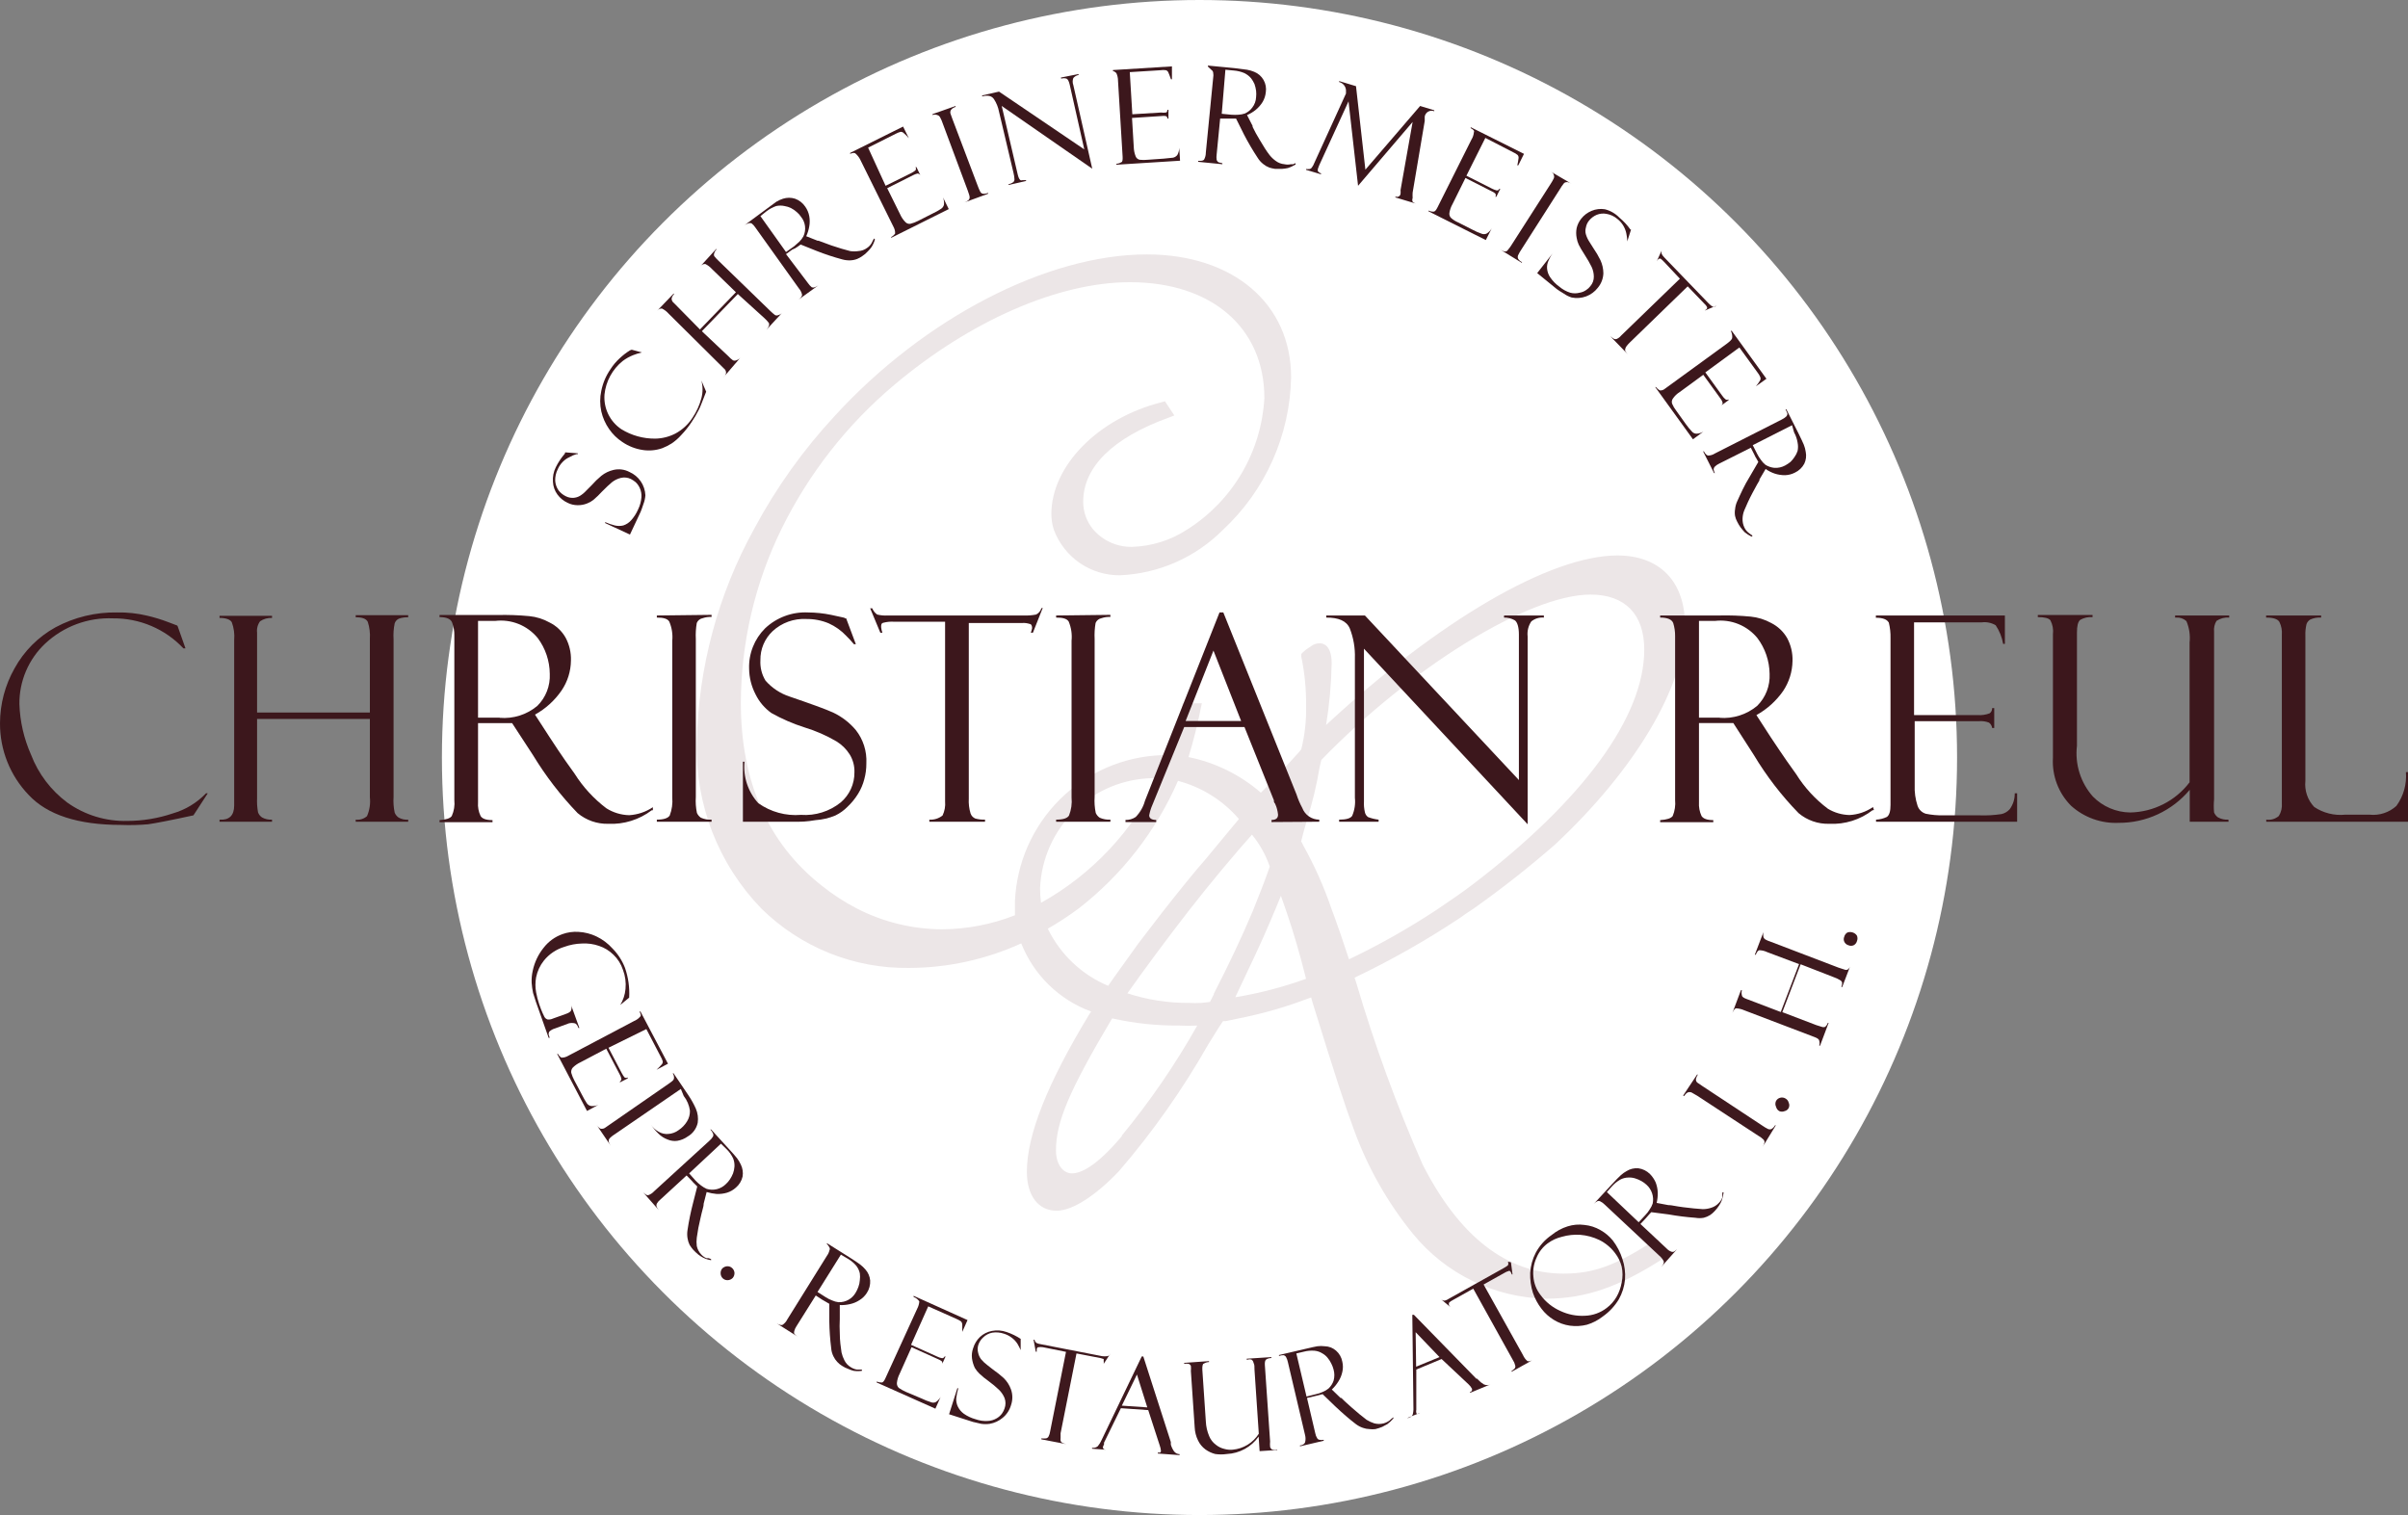 <svg width="267" height="168" viewBox="0 0 267 168" fill="none" xmlns="http://www.w3.org/2000/svg">
<rect x="0" y="0" width="267" height="168" fill="#808080" stroke="none"/>
<g clip-path="url(#clip0_1833_142)">
<circle cx="133" cy="84" r="84" fill="white"/>
<path d="M183.427 137.548C179.159 140.327 176.707 141.23 173.355 141.23C167.094 141.23 161.837 137.159 157.745 129.141C154.86 122.574 152.397 115.828 150.372 108.944L150.196 108.413C154.257 106.474 158.176 104.25 161.925 101.758L162.49 101.351L163.425 100.731C166.541 98.525 169.543 96.162 172.421 93.651C181.24 85.42 186.832 76.11 186.832 69.33C186.832 64.48 184.027 61.595 179.335 61.595C171.909 61.595 159.562 68.782 147.038 80.393C147.408 78.128 147.614 75.838 147.656 73.543C147.656 71.49 146.65 71.331 146.35 71.331C146.001 71.327 145.66 71.439 145.38 71.649V71.649C145.299 71.718 145.211 71.778 145.116 71.826C144.894 71.964 144.688 72.124 144.498 72.304L144.287 72.516V72.817C144.662 74.598 144.839 76.414 144.816 78.234C144.86 79.867 144.682 81.499 144.287 83.084C144.121 83.31 143.939 83.523 143.74 83.721L142.417 85.172C142.082 85.491 141.411 86.181 140.441 87.261L139.806 87.898C137.513 85.913 134.749 84.553 131.781 83.951C132.292 82.287 132.839 80.145 133.121 78.641L133.262 77.986H131.146L131.057 78.428C130.742 80.219 130.329 81.992 129.823 83.739H128.8C124.557 83.894 120.528 85.647 117.515 88.648C114.502 91.649 112.724 95.678 112.537 99.935C112.537 100.2 112.537 100.873 112.537 101.138C112.537 101.262 112.537 101.368 112.537 101.492C109.956 102.507 107.212 103.035 104.44 103.05C101.164 103.034 97.938 102.246 95.021 100.749C93.634 100.033 92.322 99.18 91.105 98.2C85.161 93.527 82.145 86.712 82.145 77.915C82.172 71.216 83.722 64.611 86.678 58.604C89.697 52.483 93.95 47.059 99.166 42.673C107.562 35.593 117.334 31.292 125.29 31.292C134.338 31.292 140.194 36.337 140.194 44.142C140.032 47.073 139.174 49.923 137.692 52.454C136.21 54.984 134.147 57.123 131.675 58.692C129.843 59.903 127.711 60.577 125.519 60.639C124.7 60.654 123.888 60.488 123.141 60.151C122.394 59.815 121.73 59.316 121.197 58.692C120.491 57.836 120.104 56.759 120.104 55.648C120.104 51.789 123.367 48.568 129.558 46.32L130.211 46.072L129.17 44.496L128.8 44.603C121.744 46.373 116.576 51.683 116.576 56.993C116.575 57.594 116.67 58.192 116.858 58.763C117.419 60.255 118.424 61.538 119.737 62.438C121.05 63.337 122.607 63.809 124.196 63.79C128.488 63.606 132.554 61.812 135.591 58.763C137.922 56.599 139.793 53.984 141.094 51.077C142.394 48.169 143.096 45.028 143.158 41.841C143.158 33.681 136.737 28.212 127.159 28.212C116.1 28.212 102.465 35.292 92.569 46.107C89.071 49.87 86.071 54.07 83.644 58.604C79.616 65.88 77.423 74.036 77.259 82.358C77.17 85.748 77.757 89.121 78.987 92.28C80.217 95.438 82.064 98.318 84.42 100.749C86.583 102.878 89.144 104.557 91.957 105.687C94.769 106.817 97.777 107.377 100.807 107.333C105.098 107.32 109.336 106.39 113.242 104.608C112.892 103.666 112.655 102.685 112.537 101.687C112.649 102.66 112.874 103.616 113.207 104.537C113.889 106.29 114.935 107.878 116.276 109.193C117.618 110.509 119.223 111.522 120.986 112.166L120.774 112.484C116.117 120.166 113.86 125.866 113.86 129.937C113.86 132.592 115.13 134.256 117.158 134.256C118.922 134.256 121.497 132.574 124.072 129.866C127.81 125.526 131.118 120.831 133.95 115.847L134.797 114.484C135.061 114.06 135.238 113.776 135.608 113.228H135.785H135.926L138.131 112.768C140.441 112.274 142.712 111.606 144.922 110.767L145.38 110.608L145.539 111.174C148.202 119.759 149.067 122.414 150.09 125.176C151.616 129.41 153.847 133.354 156.687 136.84C158.485 139.035 160.736 140.813 163.285 142.051C165.833 143.288 168.619 143.957 171.45 144.009C175.79 144.009 179.582 142.699 184.539 139.478L184.997 139.194L183.851 137.424L183.427 137.548ZM143.369 87.42C143.246 87.934 143.105 88.5 142.893 89.297L142.54 90.695C142.217 90.264 141.857 89.861 141.464 89.491L143.369 87.42ZM115.324 98.483C115.464 95.221 116.846 92.136 119.187 89.867C121.527 87.597 124.646 86.316 127.9 86.287H128.412C125.613 92.132 121.077 96.962 115.429 100.112C115.358 99.572 115.323 99.028 115.324 98.483V98.483ZM115.588 101.014C115.588 101.244 115.694 101.475 115.765 101.705C115.765 101.475 115.641 101.262 115.588 101.032V101.014ZM116.188 102.979C116.049 102.669 115.931 102.349 115.835 102.023C115.931 102.349 116.049 102.669 116.188 102.979C117.365 102.303 118.502 101.558 119.592 100.749C124.39 97.029 128.181 92.16 130.616 86.588C133.243 87.279 135.599 88.755 137.372 90.819L133.703 95.244C132.521 96.572 130.475 99.12 128.853 101.191L126.242 104.59L123.614 108.254L122.873 109.316C119.955 108.092 117.58 105.846 116.188 102.997V102.979ZM124.39 125.99C121.515 129.406 119.804 130.114 118.851 130.114C117.899 130.114 117.087 129.158 117.087 127.565C117.087 124.397 118.551 120.945 123.314 112.927C125.763 113.477 128.266 113.744 130.775 113.723C131.433 113.758 132.093 113.758 132.751 113.723C130.326 118.027 127.528 122.108 124.39 125.919V125.99ZM134.585 110.272L134.162 111.104L133.227 111.21C132.775 111.234 132.321 111.234 131.869 111.21C129.539 111.232 127.222 110.873 125.007 110.148C126.895 107.475 129.329 104.183 131.763 101.05C134.197 97.917 137.055 94.518 138.819 92.553C139.681 93.606 140.35 94.805 140.794 96.094C140.3 97.527 139.542 99.474 138.907 101.032C137.69 103.917 136.261 106.944 134.585 110.201V110.272ZM136.931 110.661C138.695 106.944 139.824 104.59 140.918 102.006C141.076 101.616 141.235 101.227 141.411 100.837L142.029 99.333L142.699 101.262C143.44 103.439 144.093 105.652 144.816 108.537C142.256 109.462 139.616 110.149 136.931 110.59V110.661ZM149.578 106.378L149.437 105.953C148.855 104.183 148.396 102.855 147.973 101.687L147.638 100.784C146.802 98.333 145.745 95.963 144.481 93.704C144.435 93.562 144.363 93.43 144.269 93.315V93.315L144.551 92.217L144.922 90.907C145.522 89.007 145.987 87.067 146.315 85.102L146.509 84.27C156.475 73.986 169.545 65.932 176.354 65.932C180.182 65.932 182.316 68.109 182.316 72.038C182.316 79.473 175.56 88.713 163.319 98.058C162.261 98.873 160.532 100.059 159.209 100.944C156.126 102.972 152.908 104.788 149.578 106.378V106.378Z" fill="#ECE6E7"/>
<path d="M19.65 69.365L18.627 68.976C17.868 68.688 17.09 68.451 16.299 68.268C15.213 68.01 14.098 67.891 12.982 67.914C10.604 67.87 8.255 68.437 6.156 69.56C4.238 70.618 2.659 72.202 1.605 74.127C0.562 75.974 0.01 78.058 0 80.18C-0.017 83.15 1.122 86.008 3.175 88.146C5.239 90.358 8.643 91.474 13.423 91.474C14.423 91.514 15.425 91.49 16.422 91.403C17.18 91.296 18.856 90.978 21.449 90.412L23.037 87.969H22.843C21.832 89.026 20.56 89.796 19.156 90.199C17.536 90.746 15.838 91.027 14.129 91.031C11.745 91.095 9.406 90.381 7.461 88.995C5.646 87.644 4.251 85.802 3.44 83.685C2.654 81.916 2.216 80.01 2.152 78.074C2.139 76.814 2.388 75.565 2.883 74.407C3.378 73.249 4.108 72.207 5.027 71.348C6.034 70.409 7.217 69.68 8.507 69.203C9.797 68.726 11.168 68.51 12.541 68.569C13.999 68.555 15.444 68.843 16.786 69.416C18.128 69.988 19.337 70.833 20.338 71.897H20.567L19.703 69.454" fill="#3C171C"/>
<path d="M41.011 88.395C41.091 89.113 40.982 89.84 40.693 90.502C40.523 90.651 40.323 90.762 40.108 90.829C39.892 90.896 39.665 90.917 39.441 90.891V91.121H45.261V90.891C44.894 90.921 44.526 90.841 44.203 90.661C44.005 90.526 43.851 90.335 43.762 90.112C43.639 89.531 43.598 88.935 43.639 88.342V70.89C43.601 70.297 43.642 69.701 43.762 69.12C43.8 69.007 43.861 68.904 43.94 68.816C44.018 68.728 44.114 68.657 44.221 68.606C44.555 68.49 44.908 68.436 45.261 68.447V68.217H39.441V68.447C40.164 68.447 40.605 68.606 40.781 68.96C40.977 69.571 41.055 70.214 41.011 70.854V79.014H28.505V70.164C28.449 69.712 28.569 69.255 28.84 68.889C29.23 68.626 29.693 68.496 30.163 68.518V68.288H24.342V68.518C25.083 68.518 25.541 68.712 25.7 68.996C25.935 69.628 26.025 70.306 25.965 70.978V89.316C25.965 90.431 25.418 90.962 24.342 90.891V91.121H30.163V90.891C29.776 90.915 29.391 90.829 29.051 90.643C28.849 90.506 28.694 90.308 28.61 90.077C28.515 89.552 28.48 89.017 28.505 88.484V79.722H41.011V88.395Z" fill="#3C171C"/>
<path d="M55.386 79.58H53.005V68.853H54.892C55.775 68.745 56.672 68.861 57.498 69.192C58.324 69.523 59.054 70.058 59.62 70.747C60.48 71.896 60.95 73.293 60.96 74.73C60.991 75.384 60.884 76.037 60.647 76.647C60.41 77.257 60.048 77.809 59.584 78.27C58.419 79.248 56.917 79.725 55.404 79.597L55.386 79.58ZM72.39 89.846V89.51C71.608 90.034 70.701 90.34 69.762 90.395C68.868 90.372 67.997 90.109 67.24 89.634C65.843 88.577 64.647 87.276 63.712 85.793C62.195 83.704 61.278 82.253 60.925 81.722L59.32 79.243C60.495 78.594 61.503 77.679 62.265 76.571C62.933 75.589 63.295 74.431 63.306 73.243C63.336 72.355 63.129 71.475 62.706 70.694C62.297 69.975 61.683 69.395 60.942 69.03C60.247 68.64 59.478 68.399 58.685 68.322C57.512 68.211 56.334 68.169 55.157 68.198H48.736V68.428C49.512 68.428 49.989 68.641 50.13 69.03C50.305 69.493 50.389 69.986 50.377 70.482V88.713C50.441 89.318 50.343 89.929 50.094 90.483C49.918 90.749 49.459 90.891 48.736 90.944V91.174H54.61V90.944C53.904 90.944 53.464 90.784 53.287 90.483C53.061 90.01 52.963 89.485 53.005 88.961V80.182H54.769H56.78L59.09 83.722C60.5 86.047 62.162 88.208 64.047 90.165C64.996 90.957 66.199 91.379 67.434 91.351C69.17 91.433 70.881 90.9 72.267 89.846" fill="#3C171C"/>
<path d="M72.831 68.251V68.481C73.554 68.481 74.013 68.605 74.207 68.923C74.495 69.592 74.61 70.322 74.542 71.047V88.429C74.599 89.109 74.503 89.792 74.26 90.429C74.066 90.73 73.59 90.889 72.831 90.889V91.12H78.899V90.889C78.494 90.915 78.088 90.842 77.717 90.677C77.523 90.545 77.371 90.361 77.276 90.146C77.155 89.564 77.113 88.969 77.153 88.376V70.853C77.122 70.26 77.158 69.667 77.258 69.082C77.313 68.945 77.402 68.825 77.516 68.732C77.63 68.639 77.766 68.577 77.911 68.551C78.228 68.441 78.564 68.393 78.899 68.41V68.18L72.831 68.251Z" fill="#3C171C"/>
<path d="M93.61 68.498L92.146 68.18C91.31 68.008 90.459 67.919 89.606 67.914C88.731 67.871 87.857 68.005 87.036 68.309C86.214 68.613 85.462 69.081 84.826 69.684C84.243 70.267 83.785 70.963 83.482 71.731C83.178 72.498 83.035 73.32 83.062 74.145C83.074 75.131 83.315 76.101 83.767 76.977C84.171 77.811 84.778 78.529 85.531 79.066C86.698 79.72 87.927 80.254 89.2 80.659C90.432 81.032 91.616 81.549 92.728 82.199C93.328 82.56 93.835 83.057 94.21 83.65C94.581 84.249 94.765 84.946 94.739 85.65C94.745 86.283 94.613 86.909 94.351 87.484C94.088 88.059 93.703 88.569 93.222 88.978C91.978 89.981 90.403 90.474 88.812 90.359C87.134 90.498 85.461 90.04 84.085 89.067C83.521 88.451 83.093 87.723 82.829 86.93C82.564 86.137 82.469 85.297 82.55 84.464H82.374V91.12H88.459C88.777 91.12 89.43 91.12 90.435 90.943C91.187 90.894 91.926 90.72 92.622 90.43C93.128 90.186 93.587 89.857 93.98 89.456C94.429 89.031 94.821 88.549 95.145 88.022C95.454 87.523 95.686 86.98 95.832 86.411C95.99 85.835 96.067 85.239 96.062 84.641C96.131 83.313 95.718 82.005 94.898 80.96C94.206 80.137 93.346 79.472 92.375 79.013C91.511 78.623 89.888 78.039 87.56 77.243C86.524 76.905 85.598 76.293 84.879 75.472C84.465 74.793 84.268 74.002 84.314 73.207C84.303 72.604 84.418 72.006 84.652 71.451C84.886 70.896 85.234 70.397 85.672 69.985C86.172 69.523 86.759 69.167 87.398 68.936C88.037 68.705 88.716 68.604 89.394 68.64C90.247 68.628 91.093 68.79 91.881 69.118C92.62 69.45 93.285 69.925 93.839 70.516C94.137 70.808 94.42 71.115 94.686 71.437H94.898L93.822 68.569H93.698" fill="#3C171C"/>
<path d="M115.464 67.454C115.42 67.604 115.346 67.743 115.246 67.862C115.145 67.98 115.021 68.077 114.882 68.145C114.452 68.231 114.014 68.266 113.576 68.251H98.425C98.034 68.274 97.641 68.238 97.26 68.145C97.016 67.972 96.826 67.733 96.714 67.454H96.484L97.613 70.163H97.843C97.768 69.963 97.721 69.755 97.701 69.543C97.701 69.278 97.701 69.101 97.984 69.047C98.347 68.955 98.721 68.919 99.095 68.941H104.792V88.872C104.841 89.407 104.744 89.946 104.51 90.43C104.096 90.76 103.574 90.924 103.046 90.89V91.12H109.22V90.89C108.857 90.901 108.495 90.859 108.144 90.766C108.02 90.715 107.909 90.638 107.818 90.54C107.727 90.443 107.657 90.326 107.615 90.2C107.453 89.667 107.388 89.109 107.42 88.553V69.083H113.365C113.64 69.066 113.915 69.102 114.176 69.189C114.353 69.189 114.441 69.401 114.441 69.649C114.409 69.824 114.362 69.996 114.3 70.163H114.529L115.623 67.401L115.464 67.454Z" fill="#3C171C"/>
<path d="M117.104 68.251V68.481C117.845 68.481 118.304 68.605 118.498 68.923C118.777 69.594 118.887 70.324 118.815 71.047V88.429C118.882 89.109 118.785 89.795 118.533 90.429C118.357 90.73 117.898 90.889 117.104 90.889V91.12H123.119V90.889C122.714 90.912 122.31 90.84 121.938 90.677C121.744 90.545 121.591 90.361 121.497 90.146C121.375 89.564 121.334 88.969 121.373 88.376V70.853C121.343 70.26 121.378 69.667 121.479 69.082C121.534 68.945 121.622 68.825 121.737 68.732C121.851 68.639 121.987 68.577 122.132 68.551C122.449 68.441 122.784 68.393 123.119 68.41V68.18L117.104 68.251Z" fill="#3C171C"/>
<path d="M137.618 79.951H131.462L134.549 72.144L137.618 79.951ZM146.279 91.12V90.889C145.869 90.89 145.468 90.765 145.131 90.531C144.794 90.297 144.536 89.965 144.392 89.58C144.134 89.105 143.922 88.607 143.757 88.093L135.643 67.914H135.22L126.947 88.818C126.771 89.486 126.425 90.096 125.941 90.588C125.603 90.816 125.202 90.933 124.795 90.925V91.155H128.199V90.925C127.688 90.925 127.423 90.73 127.423 90.412C127.496 90.016 127.614 89.629 127.776 89.261L131.304 80.623H137.989L141.252 88.748C141.26 88.794 141.26 88.842 141.252 88.889C141.271 88.971 141.314 89.045 141.375 89.102C141.556 89.493 141.67 89.912 141.711 90.341C141.711 90.73 141.464 90.925 140.987 90.925V91.155L146.279 91.12Z" fill="#3C171C"/>
<path d="M166.758 68.481C167.178 68.473 167.592 68.577 167.958 68.782C168.222 68.959 168.416 69.49 168.416 70.357V86.5L151.342 68.251H147.056V68.481C148.414 68.481 149.296 68.835 149.666 69.685C150.077 70.738 150.269 71.864 150.231 72.995V88.465C150.304 89.147 150.201 89.835 149.931 90.465C149.754 90.748 149.261 90.89 148.484 90.89V91.12H152.859V90.89C152.461 90.844 152.07 90.749 151.695 90.607C151.514 90.481 151.388 90.291 151.342 90.076C151.249 89.682 151.213 89.276 151.236 88.872V71.933L169.386 91.403V70.588C169.316 69.996 169.46 69.399 169.792 68.906C170.186 68.591 170.684 68.439 171.186 68.481V68.251H166.776L166.758 68.481Z" fill="#3C171C"/>
<path d="M190.729 79.58H188.383V68.853H190.147C191.027 68.748 191.92 68.866 192.743 69.197C193.566 69.528 194.292 70.061 194.856 70.747C195.722 71.895 196.198 73.29 196.215 74.73C196.245 75.384 196.139 76.037 195.902 76.646C195.665 77.256 195.302 77.809 194.839 78.27C193.671 79.242 192.171 79.719 190.658 79.597L190.729 79.58ZM207.786 89.828L207.68 89.492C206.908 90.024 206.005 90.331 205.069 90.377C204.23 90.357 203.409 90.119 202.688 89.687C201.285 88.637 200.089 87.335 199.16 85.846C197.643 83.757 196.726 82.305 196.356 81.775L194.751 79.296C195.929 78.644 196.942 77.73 197.714 76.624C198.374 75.639 198.735 74.483 198.755 73.296C198.784 72.408 198.577 71.528 198.155 70.747C197.741 70.032 197.128 69.454 196.391 69.083C195.688 68.695 194.914 68.454 194.116 68.375C192.943 68.263 191.765 68.222 190.588 68.251H184.079V68.481C184.908 68.481 185.367 68.694 185.526 69.083C185.671 69.553 185.742 70.043 185.737 70.535V88.713C185.795 89.316 185.704 89.924 185.473 90.483C185.279 90.749 184.82 90.89 184.079 90.943V91.174H189.97V90.943C189.283 90.943 188.859 90.784 188.665 90.483C188.447 90.007 188.35 89.484 188.383 88.961V80.181H190.147H192.193L194.468 83.722C195.866 86.055 197.529 88.217 199.425 90.165C200.376 90.966 201.588 91.388 202.829 91.35C204.556 91.435 206.256 90.901 207.627 89.846" fill="#3C171C"/>
<path d="M209.427 69.012C209.572 69.591 209.637 70.186 209.621 70.782V89.262C209.621 89.952 209.497 90.394 209.215 90.589C208.839 90.769 208.432 90.871 208.016 90.89V91.12H223.661V87.969H223.397C223.408 88.606 223.21 89.228 222.832 89.74C222.593 90.004 222.279 90.189 221.933 90.27C221.128 90.394 220.313 90.442 219.499 90.412H215.477C214.826 90.425 214.175 90.366 213.537 90.235C213.324 90.173 213.13 90.059 212.97 89.905C212.81 89.751 212.69 89.561 212.619 89.35C212.376 88.609 212.268 87.829 212.302 87.049V79.969H219.463C219.829 79.943 220.196 79.997 220.539 80.128C220.636 80.199 220.717 80.289 220.777 80.393C220.838 80.496 220.877 80.611 220.892 80.73H221.121V78.517H220.892C220.896 78.63 220.873 78.743 220.824 78.845C220.774 78.947 220.701 79.035 220.61 79.101C220.188 79.26 219.737 79.326 219.287 79.296H212.231V69.012H219.746C220.278 68.946 220.818 69.058 221.28 69.331C221.7 69.954 221.982 70.66 222.109 71.402H222.303V68.251H207.998V68.499C208.774 68.499 209.233 68.694 209.409 69.012" fill="#3C171C"/>
<path d="M247.085 90.89C246.688 90.917 246.291 90.831 245.939 90.643C245.742 90.506 245.589 90.316 245.498 90.094C245.453 89.611 245.453 89.125 245.498 88.642V70.039C245.455 69.625 245.548 69.209 245.763 68.853C246.178 68.573 246.675 68.442 247.174 68.481V68.251H241.176V68.481H241.3C241.505 68.466 241.71 68.493 241.904 68.56C242.098 68.627 242.277 68.733 242.429 68.871C242.749 69.624 242.871 70.447 242.782 71.26V86.749C242.007 87.767 241.012 88.597 239.873 89.176C238.734 89.755 237.479 90.069 236.202 90.094C234.641 90.078 233.151 89.442 232.057 88.324C231.384 87.564 230.879 86.669 230.575 85.699C230.271 84.729 230.175 83.705 230.293 82.695V70.163C230.293 69.42 230.399 68.942 230.664 68.729C231.077 68.498 231.55 68.393 232.022 68.428V68.198H225.954V68.428C226.695 68.428 227.171 68.552 227.348 68.782C227.599 69.26 227.698 69.804 227.63 70.34V84.04C227.573 85.018 227.722 85.996 228.069 86.911C228.415 87.826 228.951 88.658 229.641 89.35C231.089 90.653 232.989 91.333 234.932 91.244C236.431 91.249 237.912 90.924 239.272 90.29C240.631 89.657 241.835 88.732 242.799 87.58V91.121H247.103L247.085 90.89Z" fill="#3C171C"/>
<path d="M267 91.12V85.615H266.77C266.876 86.953 266.5 88.284 265.712 89.368C265.316 89.727 264.849 90 264.342 90.167C263.834 90.335 263.298 90.394 262.766 90.341H260.015C258.816 90.455 257.616 90.155 256.61 89.492C256.244 89.109 255.966 88.652 255.796 88.15C255.625 87.649 255.566 87.116 255.622 86.589V70.534C255.602 70.088 255.644 69.641 255.746 69.207C255.822 68.991 255.972 68.809 256.169 68.694C256.546 68.527 256.958 68.454 257.369 68.481V68.251H251.266V68.481C252.095 68.481 252.571 68.658 252.747 68.977C252.96 69.416 253.052 69.906 253.012 70.393V89.085C253.054 89.575 252.937 90.066 252.677 90.483C252.487 90.646 252.264 90.767 252.024 90.837C251.783 90.907 251.531 90.925 251.283 90.89V91.12H267Z" fill="#3C171C"/>
<path d="M60.942 115.087H60.836L59.425 111.104C59.302 110.75 59.196 110.414 59.108 110.113C59.029 109.739 58.976 109.361 58.949 108.98C58.929 108.528 58.971 108.075 59.072 107.635C59.268 106.708 59.679 105.84 60.272 105.103C60.81 104.403 61.539 103.874 62.371 103.581C62.936 103.379 63.536 103.295 64.135 103.333C64.832 103.37 65.516 103.544 66.146 103.847C66.815 104.169 67.414 104.62 67.91 105.174C68.519 105.789 68.993 106.524 69.303 107.334C69.668 108.391 69.824 109.509 69.762 110.626L68.774 111.44C69.101 110.903 69.3 110.297 69.356 109.67C69.428 108.95 69.331 108.222 69.074 107.546C68.866 106.906 68.502 106.328 68.015 105.865C67.567 105.423 67.024 105.089 66.428 104.891C65.817 104.677 65.169 104.587 64.523 104.625C63.855 104.643 63.193 104.768 62.565 104.997C61.677 105.265 60.89 105.795 60.307 106.519C59.874 107.06 59.578 107.698 59.443 108.378C59.346 108.922 59.346 109.48 59.443 110.024C59.528 110.486 59.645 110.942 59.796 111.387L59.99 111.918C60.099 112.201 60.223 112.479 60.36 112.75C60.398 112.823 60.451 112.887 60.514 112.939C60.578 112.991 60.652 113.029 60.731 113.051C60.931 113.068 61.132 113.031 61.313 112.945L62.794 112.414C63.088 112.308 63.265 112.184 63.324 112.042C63.391 111.853 63.391 111.647 63.324 111.458L64.241 113.989H64.135C64.029 113.688 63.888 113.511 63.747 113.476C63.526 113.422 63.297 113.422 63.077 113.476L61.542 114.042C61.304 114.105 61.086 114.227 60.907 114.396C60.859 114.476 60.833 114.568 60.833 114.662C60.833 114.755 60.859 114.847 60.907 114.927L60.942 115.087Z" fill="#3E191E"/>
<path d="M70.908 112.166H71.014L74.066 117.954L72.796 118.627C73.001 118.437 73.195 118.236 73.378 118.025C73.418 117.98 73.449 117.926 73.467 117.868C73.486 117.81 73.491 117.749 73.484 117.689C73.429 117.503 73.352 117.325 73.254 117.158L71.667 114.113L67.469 116.184L68.951 119.016C69.036 119.179 69.136 119.333 69.25 119.476C69.304 119.507 69.365 119.524 69.427 119.524C69.489 119.524 69.549 119.507 69.603 119.476V119.583L68.739 120.025V119.937C68.862 119.83 68.915 119.724 68.898 119.636C68.871 119.48 68.817 119.33 68.739 119.193L67.222 116.29L64.364 117.795C64.043 117.942 63.75 118.146 63.5 118.397C63.435 118.474 63.387 118.565 63.359 118.662C63.332 118.76 63.326 118.863 63.341 118.963C63.422 119.252 63.534 119.531 63.676 119.795L64.541 121.423C64.699 121.741 64.875 122.048 65.07 122.344C65.124 122.424 65.195 122.492 65.277 122.544C65.359 122.596 65.451 122.63 65.546 122.645C65.817 122.671 66.09 122.628 66.34 122.521V122.521L65.088 123.193L61.772 116.857H61.86C61.951 117.029 62.085 117.175 62.248 117.281C62.371 117.281 62.565 117.281 62.847 117.158L70.291 113.228C70.557 113.121 70.793 112.951 70.979 112.732C71.097 112.673 71.073 112.485 70.908 112.166Z" fill="#3E191E"/>
<path d="M74.594 119.016H74.683L76.358 121.494C76.663 121.948 76.928 122.428 77.152 122.927C77.368 123.422 77.442 123.968 77.364 124.503C77.295 124.821 77.161 125.12 76.969 125.382C76.778 125.645 76.534 125.864 76.252 126.025C75.912 126.27 75.519 126.433 75.106 126.503C74.741 126.555 74.369 126.506 74.03 126.361C73.654 126.223 73.311 126.005 73.025 125.724C72.707 125.42 72.423 125.081 72.178 124.715V124.715C72.392 125.041 72.683 125.308 73.025 125.494C73.347 125.69 73.725 125.777 74.1 125.742C74.516 125.715 74.914 125.568 75.247 125.317C75.627 125.066 75.947 124.734 76.182 124.343C76.403 123.989 76.513 123.576 76.499 123.158C76.419 122.563 76.181 122.001 75.811 121.529L75.494 120.75L68.139 125.795C67.987 125.886 67.845 125.993 67.715 126.114C67.624 126.183 67.552 126.275 67.504 126.379C67.486 126.467 67.486 126.557 67.504 126.645C67.564 126.795 67.641 126.937 67.733 127.069V127.069L66.181 124.786C66.283 124.942 66.423 125.069 66.586 125.158C66.685 125.178 66.787 125.176 66.885 125.152C66.982 125.127 67.073 125.081 67.151 125.016L74.206 120.131C74.35 120.035 74.485 119.929 74.612 119.812C74.653 119.771 74.686 119.721 74.707 119.666C74.728 119.611 74.738 119.552 74.736 119.494C74.735 119.324 74.686 119.158 74.594 119.016Z" fill="#3E191E"/>
<path d="M78.758 125.246H78.846L80.787 127.37C81.228 127.848 81.545 128.202 81.722 128.432C81.888 128.652 82.03 128.889 82.145 129.14C82.346 129.552 82.414 130.016 82.339 130.468C82.23 130.944 81.97 131.373 81.598 131.689C81.314 131.948 80.977 132.141 80.61 132.256C80.238 132.366 79.851 132.413 79.464 132.397C79.087 132.364 78.715 132.293 78.352 132.185L78.017 133.495V133.601C78.017 133.778 77.841 134.273 77.665 135.105C77.49 135.811 77.354 136.526 77.259 137.247C77.219 137.553 77.219 137.862 77.259 138.167C77.331 138.512 77.496 138.83 77.735 139.088C77.895 139.271 78.094 139.416 78.317 139.513H78.564L78.846 139.619V139.743C78.54 139.694 78.242 139.599 77.964 139.46C77.778 139.364 77.601 139.251 77.435 139.123C77.229 138.954 77.034 138.771 76.853 138.575C76.71 138.408 76.58 138.231 76.465 138.044C76.352 137.815 76.275 137.57 76.236 137.318C76.183 137.007 76.183 136.69 76.236 136.38C76.383 135.39 76.584 134.409 76.835 133.441V133.441L77.312 131.565L77.047 131.3C76.916 131.178 76.792 131.048 76.677 130.91L76.13 130.344L73.184 133.052C73.033 133.173 72.907 133.324 72.814 133.495C72.772 133.603 72.772 133.723 72.814 133.831C72.881 133.964 72.964 134.089 73.061 134.203V134.203L71.297 132.202C71.526 132.433 71.72 132.556 71.861 132.539C72.118 132.451 72.349 132.298 72.532 132.096L78.652 126.503C78.815 126.369 78.952 126.207 79.058 126.025C79.083 125.972 79.096 125.915 79.096 125.857C79.096 125.799 79.083 125.741 79.058 125.689C78.985 125.524 78.884 125.374 78.758 125.246ZM79.94 126.821L76.412 130.114L77.135 130.928C77.32 131.121 77.521 131.299 77.735 131.459C77.926 131.606 78.133 131.731 78.352 131.831C78.719 131.944 79.109 131.956 79.481 131.865C79.853 131.775 80.195 131.586 80.469 131.317C80.644 131.161 80.798 130.982 80.928 130.786C81.069 130.576 81.187 130.35 81.281 130.114C81.369 129.869 81.422 129.613 81.439 129.353C81.456 129.038 81.401 128.723 81.281 128.432C81.108 128.071 80.875 127.742 80.593 127.459L79.94 126.821Z" fill="#3E191E"/>
<path d="M81.176 140.611C81.33 140.746 81.425 140.937 81.44 141.142C81.45 141.349 81.38 141.551 81.246 141.708C81.106 141.853 80.917 141.941 80.716 141.956C80.614 141.965 80.511 141.952 80.414 141.918C80.316 141.885 80.227 141.832 80.151 141.762C80.077 141.694 80.017 141.612 79.975 141.521C79.933 141.43 79.909 141.331 79.904 141.231C79.886 141.026 79.95 140.822 80.081 140.664C80.222 140.52 80.41 140.432 80.611 140.416C80.713 140.407 80.817 140.419 80.914 140.453C81.011 140.486 81.101 140.54 81.176 140.611V140.611Z" fill="#3E191E"/>
<path d="M91.687 137.938V137.85L94.192 139.425C94.739 139.779 95.127 140.027 95.356 140.204C95.576 140.37 95.777 140.56 95.956 140.77C96.259 141.109 96.445 141.538 96.485 141.992C96.513 142.48 96.383 142.964 96.115 143.372C95.909 143.697 95.631 143.97 95.303 144.169C94.981 144.382 94.622 144.532 94.245 144.611C93.875 144.698 93.495 144.734 93.116 144.717V146.275C93.089 146.788 93.089 147.302 93.116 147.815C93.116 148.665 93.222 149.373 93.31 149.975C93.377 150.276 93.484 150.568 93.627 150.842C93.781 151.161 94.027 151.426 94.333 151.603C94.536 151.737 94.764 151.827 95.003 151.868H95.568V152.01C95.263 152.054 94.955 152.054 94.65 152.01C94.445 151.958 94.244 151.886 94.051 151.798C93.802 151.708 93.565 151.59 93.345 151.444C93.155 151.327 92.983 151.184 92.834 151.019C92.661 150.836 92.518 150.627 92.41 150.399C92.27 150.117 92.186 149.811 92.163 149.497C92.039 148.504 91.968 147.505 91.952 146.505V144.576L91.617 144.381L91.158 144.116L90.452 143.655L88.318 147.054C88.207 147.216 88.124 147.395 88.071 147.585C88.033 147.688 88.033 147.801 88.071 147.904C88.175 148.019 88.294 148.12 88.424 148.204V148.204L86.131 146.753C86.425 146.918 86.636 146.971 86.766 146.912C86.992 146.762 87.175 146.555 87.295 146.31L91.705 139.23C91.832 139.056 91.922 138.857 91.969 138.646C91.997 138.598 92.012 138.543 92.012 138.487C92.012 138.431 91.997 138.376 91.969 138.328C91.897 138.183 91.802 138.052 91.687 137.938V137.938ZM93.239 139.124L90.646 143.266L91.564 143.85C91.786 143.993 92.022 144.112 92.269 144.204C92.493 144.305 92.731 144.371 92.975 144.399C93.359 144.414 93.739 144.323 94.075 144.135C94.411 143.948 94.689 143.672 94.88 143.337C95.001 143.135 95.101 142.921 95.18 142.7C95.268 142.461 95.321 142.21 95.338 141.956C95.373 141.704 95.373 141.448 95.338 141.195C95.269 140.885 95.131 140.594 94.933 140.345C94.672 140.041 94.362 139.784 94.015 139.584L93.239 139.124Z" fill="#3E191E"/>
<path d="M101.3 143.814V143.69L107.28 146.381L106.698 147.691C106.698 147.284 106.698 147.018 106.698 146.877C106.697 146.753 106.653 146.635 106.574 146.54C106.414 146.428 106.243 146.333 106.063 146.257L102.923 144.859L101.018 149.125L103.928 150.434C104.096 150.518 104.274 150.577 104.458 150.611C104.518 150.609 104.577 150.59 104.627 150.555C104.677 150.521 104.716 150.473 104.74 150.417H104.846L104.44 151.319C104.473 151.266 104.49 151.205 104.49 151.142C104.49 151.08 104.473 151.019 104.44 150.965C104.324 150.868 104.193 150.79 104.052 150.735L101.071 149.39L99.748 152.346C99.587 152.661 99.485 153.003 99.448 153.355C99.441 153.456 99.456 153.558 99.493 153.653C99.529 153.748 99.586 153.833 99.66 153.904C99.91 154.076 100.175 154.225 100.454 154.346L102.217 155.09C102.535 155.247 102.866 155.377 103.205 155.479C103.291 155.519 103.384 155.539 103.479 155.539C103.573 155.539 103.666 155.519 103.752 155.479C103.98 155.334 104.169 155.133 104.299 154.895V154.895L103.717 156.205L97.208 153.302V153.196C97.386 153.272 97.579 153.308 97.772 153.302C97.914 153.302 98.055 153.107 98.178 152.824L101.706 145.106C101.836 144.859 101.914 144.588 101.935 144.31C101.776 144.098 101.618 143.938 101.3 143.814Z" fill="#3E191E"/>
<path d="M113.172 148.452V149.85C113.165 149.803 113.165 149.756 113.172 149.709C113.068 149.472 112.951 149.241 112.819 149.018C112.659 148.767 112.456 148.545 112.219 148.363C111.946 148.148 111.635 147.986 111.302 147.886C110.888 147.747 110.446 147.711 110.015 147.779C109.643 147.852 109.3 148.03 109.027 148.293C108.76 148.529 108.564 148.836 108.462 149.178C108.385 149.456 108.385 149.749 108.462 150.027C108.517 150.278 108.625 150.513 108.78 150.718C108.978 150.956 109.203 151.169 109.45 151.355L110.103 151.868C110.517 152.153 110.912 152.467 111.285 152.806C111.648 153.157 111.925 153.587 112.096 154.063C112.299 154.635 112.299 155.261 112.096 155.833C111.934 156.384 111.608 156.872 111.161 157.231C110.755 157.569 110.269 157.795 109.75 157.886C109.434 157.93 109.113 157.93 108.797 157.886L107.88 157.674L105.234 156.824L106.152 153.939H106.257C106.149 154.304 106.072 154.677 106.028 155.054C106.008 155.371 106.068 155.688 106.205 155.975C106.359 156.292 106.589 156.565 106.875 156.771C107.267 157.044 107.702 157.248 108.162 157.373C108.603 157.532 109.071 157.598 109.538 157.568C109.887 157.551 110.227 157.448 110.526 157.267C110.755 157.132 110.953 156.952 111.108 156.736C111.23 156.562 111.325 156.371 111.39 156.169C111.522 155.803 111.522 155.403 111.39 155.037C111.25 154.691 111.039 154.377 110.773 154.116C110.412 153.772 110.029 153.453 109.626 153.16C109.259 152.903 108.911 152.619 108.586 152.311C108.397 152.125 108.231 151.917 108.092 151.691C107.931 151.356 107.824 150.998 107.774 150.629C107.728 150.253 107.77 149.871 107.898 149.514C108.038 149.036 108.299 148.603 108.656 148.257C109.026 147.913 109.484 147.68 109.979 147.585C110.527 147.478 111.094 147.521 111.62 147.709C112.18 147.898 112.714 148.16 113.207 148.487V148.487L113.172 148.452Z" fill="#3E191E"/>
<path d="M123.119 150.1L122.378 151.232C122.391 151.138 122.391 151.043 122.378 150.949C122.378 150.825 122.378 150.754 122.378 150.701L122.026 150.595L119.362 150.082L117.598 158.932C117.598 159.127 117.598 159.304 117.598 159.445C117.587 159.557 117.587 159.67 117.598 159.782C117.637 159.872 117.706 159.947 117.792 159.994C117.934 160.057 118.082 160.104 118.233 160.136V160.136L115.464 159.605V159.499C115.64 159.517 115.817 159.517 115.993 159.499C116.048 159.486 116.1 159.463 116.146 159.429C116.191 159.396 116.23 159.353 116.258 159.304C116.348 159.133 116.408 158.947 116.434 158.755L118.198 149.905L115.64 149.391C115.471 149.364 115.298 149.364 115.129 149.391C115.129 149.391 114.988 149.391 114.952 149.604C114.946 149.698 114.946 149.793 114.952 149.887H114.847L114.6 148.56H114.705C114.732 148.699 114.807 148.824 114.917 148.914C115.067 148.986 115.228 149.034 115.393 149.055L122.202 150.383C122.395 150.41 122.591 150.41 122.784 150.383C122.853 150.371 122.919 150.342 122.974 150.299C123.029 150.256 123.073 150.199 123.102 150.135L123.119 150.1Z" fill="#3E191E"/>
<path d="M127.317 156.365L124.283 156.153L122.414 159.976C122.406 160.041 122.406 160.106 122.414 160.171C122.35 160.267 122.308 160.376 122.29 160.49C122.29 160.649 122.396 160.737 122.625 160.755L121.091 160.649V160.543C121.203 160.561 121.318 160.554 121.427 160.523C121.537 160.493 121.639 160.439 121.726 160.366C121.9 160.158 122.042 159.925 122.149 159.675L126.594 150.418H126.771L129.822 159.905C129.814 159.946 129.814 159.988 129.822 160.029V160.189C129.897 160.455 130.016 160.706 130.175 160.932C130.247 161.029 130.34 161.108 130.447 161.163C130.554 161.218 130.672 161.248 130.792 161.251V161.357L128.376 161.18V161.074C128.517 161.074 128.605 161.074 128.64 161.074C128.689 161.034 128.72 160.977 128.728 160.914C128.717 160.715 128.675 160.518 128.605 160.33C128.605 160.33 128.605 160.33 128.605 160.33L127.317 156.365ZM124.389 155.87L127.212 156.064L126.065 152.418L124.389 155.87Z" fill="#3E191E"/>
<path d="M141.64 160.79L139.665 160.914L139.559 159.303C139.155 159.872 138.628 160.342 138.017 160.676C137.405 161.01 136.726 161.201 136.031 161.233C135.604 161.295 135.17 161.295 134.743 161.233C134.35 161.131 133.979 160.957 133.65 160.719C133.303 160.46 133.025 160.12 132.838 159.728C132.616 159.275 132.49 158.781 132.468 158.277L132.045 152.028C132.064 151.84 132.064 151.65 132.045 151.462C131.994 151.356 131.906 151.274 131.798 151.232C131.634 151.203 131.467 151.203 131.304 151.232V151.126L134.055 150.931V151.037C133.849 151.041 133.648 151.103 133.473 151.214C133.35 151.214 133.297 151.533 133.315 151.887L133.703 157.622C133.728 158.182 133.854 158.734 134.073 159.25C134.228 159.631 134.484 159.961 134.814 160.206C135.087 160.429 135.406 160.586 135.749 160.666C136.052 160.755 136.369 160.785 136.684 160.755C137.268 160.701 137.833 160.513 138.335 160.207C138.836 159.9 139.261 159.482 139.576 158.985L139.1 151.904C139.1 151.55 139.1 151.303 138.994 151.126C138.972 150.984 138.896 150.857 138.783 150.771C138.64 150.72 138.484 150.72 138.342 150.771H138.236V150.665L140.97 150.488V150.594C140.764 150.589 140.562 150.644 140.388 150.754C140.282 150.842 140.229 151.037 140.247 151.356L140.829 159.834C140.81 160.034 140.81 160.236 140.829 160.436C140.842 160.5 140.87 160.56 140.91 160.612C140.949 160.664 141 160.707 141.058 160.737C141.231 160.788 141.414 160.788 141.587 160.737L141.64 160.79Z" fill="#3E191E"/>
<path d="M141.816 150.364V150.258L144.692 149.585C145.327 149.426 145.785 149.337 146.067 149.284C146.343 149.249 146.621 149.249 146.896 149.284C147.351 149.295 147.787 149.464 148.131 149.762C148.503 150.08 148.752 150.518 148.837 151.001C148.925 151.374 148.925 151.762 148.837 152.134C148.756 152.512 148.606 152.872 148.396 153.196C148.194 153.521 147.951 153.819 147.673 154.081L148.643 155.019H148.731C148.854 155.161 149.242 155.515 149.86 156.064C150.477 156.612 151.059 157.09 151.535 157.444C151.801 157.608 152.085 157.739 152.382 157.834C152.723 157.923 153.082 157.923 153.423 157.834C153.658 157.767 153.879 157.659 154.075 157.515L154.269 157.338L154.499 157.161V157.285C154.302 157.524 154.077 157.738 153.828 157.922L153.264 158.223C153.018 158.324 152.764 158.407 152.506 158.471C152.289 158.498 152.07 158.498 151.853 158.471C151.6 158.463 151.35 158.416 151.112 158.329C150.819 158.227 150.545 158.078 150.301 157.887C149.607 157.356 148.848 156.701 148.025 155.922L146.649 154.594L146.261 154.701L145.75 154.824L144.921 155.019L145.838 158.931C145.871 159.126 145.943 159.313 146.05 159.48C146.076 159.529 146.114 159.571 146.16 159.602C146.206 159.633 146.259 159.652 146.314 159.657C146.466 159.689 146.622 159.689 146.773 159.657V159.763L144.145 160.382V160.276C144.462 160.276 144.656 160.082 144.709 159.94C144.775 159.679 144.775 159.405 144.709 159.143L142.804 151.054C142.764 150.85 142.692 150.653 142.593 150.47C142.562 150.42 142.521 150.376 142.472 150.343C142.423 150.309 142.368 150.286 142.31 150.275C142.142 150.275 141.974 150.305 141.816 150.364V150.364ZM143.739 150.081L144.868 154.86L145.926 154.594C146.182 154.541 146.431 154.458 146.667 154.347C146.896 154.255 147.11 154.129 147.302 153.975C147.559 153.737 147.753 153.439 147.867 153.108C147.982 152.703 147.982 152.273 147.867 151.868C147.81 151.641 147.727 151.422 147.62 151.214C147.512 150.985 147.375 150.771 147.214 150.576C147.054 150.375 146.856 150.206 146.632 150.081C146.367 149.91 146.064 149.807 145.75 149.78C145.353 149.75 144.954 149.786 144.568 149.886L143.739 150.081Z" fill="#3E191E"/>
<path d="M159.843 150.7L157.039 151.868V156.116V156.329C157.011 156.439 157.011 156.555 157.039 156.665C157.039 156.807 157.233 156.842 157.462 156.665L156.016 157.249C156.14 157.247 156.262 157.213 156.369 157.151C156.477 157.089 156.568 157.001 156.633 156.895C156.707 156.63 156.736 156.355 156.721 156.081L156.598 145.797H156.774L163.689 152.877H163.777L163.9 153.001C164.085 153.203 164.299 153.376 164.535 153.514C164.649 153.567 164.772 153.594 164.897 153.594C165.022 153.594 165.145 153.567 165.258 153.514V153.514L163.001 154.452V154.346C163.124 154.346 163.195 154.24 163.212 154.169C163.23 154.112 163.23 154.05 163.212 153.992C163.117 153.813 162.992 153.651 162.842 153.514L159.843 150.7ZM157.021 151.55L159.614 150.488L156.968 147.726L157.021 151.55Z" fill="#3E191E"/>
<path d="M167.534 139.975L167.711 141.32H167.623C167.603 141.218 167.561 141.121 167.499 141.037C167.489 141.01 167.473 140.986 167.451 140.967C167.43 140.948 167.404 140.934 167.377 140.927C167.349 140.92 167.32 140.92 167.292 140.927C167.264 140.934 167.238 140.947 167.217 140.966C167.098 140.995 166.985 141.043 166.882 141.108L164.501 142.435L168.857 150.241C168.925 150.4 169.014 150.549 169.122 150.684C169.195 150.775 169.278 150.858 169.369 150.932C169.461 150.957 169.559 150.957 169.651 150.932C169.802 150.891 169.945 150.825 170.074 150.737L167.605 152.118V152.029C167.752 151.939 167.883 151.825 167.993 151.693C168.014 151.643 168.025 151.588 168.025 151.534C168.025 151.479 168.014 151.425 167.993 151.374C167.951 151.184 167.873 151.004 167.764 150.843L163.354 142.896L161.079 144.17C160.921 144.244 160.777 144.346 160.655 144.471C160.655 144.471 160.655 144.613 160.655 144.719C160.704 144.803 160.763 144.88 160.832 144.949L159.791 144.082C159.905 144.176 160.049 144.226 160.197 144.223C160.362 144.184 160.518 144.112 160.655 144.011L166.705 140.63C166.879 140.538 167.044 140.431 167.199 140.311C167.228 140.247 167.243 140.178 167.243 140.108C167.243 140.038 167.228 139.968 167.199 139.904L167.534 139.975Z" fill="#3E191E"/>
<path d="M178.824 137.549C179.298 138.172 179.662 138.872 179.899 139.62C180.143 140.349 180.238 141.119 180.182 141.885C180.11 142.658 179.875 143.406 179.494 144.08C179.043 144.828 178.443 145.473 177.73 145.974C177.205 146.39 176.607 146.702 175.966 146.895C175.344 147.053 174.697 147.089 174.061 147.001C173.436 146.911 172.836 146.694 172.297 146.364C171.763 146.044 171.296 145.623 170.921 145.125C170.509 144.591 170.187 143.993 169.969 143.355C169.745 142.639 169.643 141.891 169.669 141.142C169.714 140.363 169.925 139.603 170.286 138.912C170.708 138.124 171.313 137.45 172.05 136.947C172.572 136.519 173.171 136.194 173.814 135.991C174.418 135.798 175.057 135.744 175.684 135.832C176.305 135.892 176.907 136.085 177.448 136.398C177.974 136.692 178.441 137.082 178.824 137.549V137.549ZM179.088 138.965C178.624 138.343 178.019 137.839 177.324 137.496C176.665 137.18 175.953 136.988 175.225 136.929C174.542 136.882 173.856 136.954 173.197 137.142C172.617 137.277 172.071 137.53 171.592 137.885C171.052 138.291 170.631 138.835 170.374 139.46C170.072 140.112 169.95 140.834 170.022 141.549C170.076 142.298 170.352 143.013 170.815 143.602C171.383 144.376 172.144 144.986 173.02 145.372C173.868 145.772 174.801 145.954 175.737 145.903C176.613 145.876 177.458 145.572 178.153 145.036C178.598 144.702 178.97 144.28 179.247 143.797C179.525 143.309 179.716 142.776 179.811 142.222C179.938 141.639 179.938 141.035 179.811 140.452C179.674 139.912 179.428 139.406 179.088 138.965V138.965Z" fill="#3E191E"/>
<path d="M176.706 133.514L178.717 131.337C179.158 130.859 179.493 130.523 179.705 130.328C179.908 130.142 180.133 129.981 180.375 129.85C180.761 129.615 181.212 129.509 181.663 129.549C182.149 129.617 182.601 129.84 182.95 130.187C183.217 130.458 183.432 130.776 183.585 131.125C183.723 131.487 183.8 131.87 183.815 132.258C183.82 132.639 183.778 133.019 183.691 133.39L185.014 133.638H185.137C185.314 133.638 185.825 133.762 186.654 133.868C187.483 133.975 188.207 134.045 188.806 134.081C189.112 134.08 189.415 134.033 189.706 133.939C190.044 133.841 190.35 133.651 190.588 133.39C190.764 133.217 190.897 133.005 190.976 132.771C190.98 132.682 190.98 132.594 190.976 132.505C190.976 132.399 190.976 132.311 190.976 132.222H191.117C191.084 132.531 191.013 132.834 190.905 133.125C190.826 133.324 190.725 133.514 190.605 133.691C190.461 133.913 190.295 134.12 190.112 134.311C189.964 134.471 189.798 134.614 189.618 134.736C189.4 134.874 189.162 134.975 188.912 135.037C188.603 135.092 188.286 135.092 187.977 135.037C186.984 134.965 185.995 134.841 185.014 134.665L183.091 134.417L182.827 134.7L182.474 135.107L181.892 135.727L184.802 138.453C184.94 138.601 185.108 138.716 185.296 138.789C185.346 138.81 185.4 138.822 185.455 138.822C185.509 138.822 185.563 138.81 185.614 138.789C185.742 138.709 185.861 138.614 185.966 138.506L184.203 140.488C184.414 140.241 184.52 140.028 184.485 139.887C184.371 139.639 184.202 139.421 183.991 139.249L177.941 133.585C177.794 133.431 177.621 133.305 177.429 133.213C177.377 133.187 177.32 133.173 177.262 133.173C177.203 133.173 177.146 133.187 177.094 133.213C176.947 133.289 176.816 133.391 176.706 133.514V133.514ZM178.17 132.187L181.698 135.532L182.439 134.736C182.621 134.549 182.781 134.341 182.915 134.116C183.058 133.915 183.171 133.695 183.25 133.461C183.329 133.083 183.306 132.691 183.186 132.324C183.065 131.957 182.85 131.629 182.562 131.373C182.391 131.215 182.201 131.078 181.998 130.965C181.774 130.84 181.538 130.739 181.292 130.665C181.047 130.59 180.79 130.56 180.534 130.576C180.226 130.583 179.924 130.662 179.652 130.806C179.301 131.008 178.986 131.265 178.717 131.567L178.17 132.187Z" fill="#3E191E"/>
<path d="M188.172 119.158H188.261C188.163 119.304 188.091 119.466 188.049 119.636C188.032 119.732 188.047 119.831 188.092 119.917C188.136 120.003 188.208 120.073 188.296 120.114L188.737 120.415L195.44 124.84C195.63 124.974 195.83 125.092 196.039 125.194C196.101 125.22 196.167 125.234 196.233 125.234C196.3 125.234 196.366 125.22 196.427 125.194C196.59 125.095 196.724 124.955 196.815 124.787H196.904L195.44 127.177C195.547 127.023 195.62 126.848 195.651 126.663C195.653 126.603 195.641 126.543 195.616 126.488C195.592 126.433 195.556 126.384 195.51 126.345C195.338 126.175 195.142 126.032 194.928 125.92L188.172 121.495L187.555 121.141C187.419 121.087 187.268 121.087 187.132 121.141C186.971 121.229 186.841 121.365 186.761 121.53L186.62 121.495L188.172 119.158Z" fill="#3E191E"/>
<path d="M196.921 122.097C196.969 122.004 197.036 121.923 197.119 121.858C197.201 121.794 197.296 121.749 197.397 121.725C197.495 121.699 197.598 121.693 197.698 121.709C197.798 121.724 197.894 121.759 197.98 121.813C198.067 121.862 198.144 121.927 198.205 122.007C198.265 122.086 198.309 122.177 198.333 122.274C198.376 122.365 198.398 122.465 198.398 122.566C198.398 122.667 198.376 122.766 198.333 122.858C198.288 122.947 198.223 123.026 198.144 123.087C198.064 123.148 197.972 123.191 197.874 123.212C197.782 123.251 197.683 123.271 197.583 123.271C197.483 123.271 197.384 123.251 197.292 123.212C197.204 123.163 197.128 123.098 197.067 123.019C197.006 122.939 196.963 122.848 196.938 122.751C196.886 122.651 196.857 122.54 196.854 122.426C196.851 122.313 196.874 122.2 196.921 122.097V122.097Z" fill="#3E191E"/>
<path d="M199.655 106.927L197.626 112.237L201.384 113.671L202.001 113.866C202.12 113.91 202.252 113.91 202.371 113.866C202.511 113.749 202.614 113.596 202.671 113.423H202.759L201.807 115.954H201.719C201.768 115.781 201.768 115.597 201.719 115.423C201.719 115.264 201.525 115.122 201.242 115.016L193.393 112.025C193.114 111.901 192.816 111.829 192.511 111.812C192.37 111.812 192.229 112.007 192.088 112.326L193.04 109.794H193.146C193.09 109.985 193.09 110.188 193.146 110.379C193.146 110.52 193.34 110.662 193.64 110.768L197.45 112.219L199.479 106.909L195.951 105.582C195.686 105.454 195.398 105.382 195.104 105.369C194.945 105.369 194.804 105.564 194.681 105.865H194.575L195.527 103.369C195.493 103.544 195.493 103.725 195.527 103.9C195.565 104.02 195.647 104.122 195.757 104.183C195.958 104.295 196.171 104.385 196.392 104.449L203.853 107.299L204.506 107.511C204.564 107.538 204.627 107.552 204.691 107.552C204.755 107.552 204.818 107.538 204.876 107.511C205.023 107.402 205.129 107.246 205.176 107.069L204.259 109.458H204.17C204.225 109.305 204.255 109.143 204.259 108.98C204.245 108.921 204.219 108.865 204.182 108.816C204.146 108.768 204.1 108.727 204.047 108.697C203.835 108.567 203.611 108.461 203.377 108.378L199.655 106.927Z" fill="#3E191E"/>
<path d="M204.488 103.882C204.511 103.783 204.555 103.689 204.616 103.607C204.676 103.525 204.753 103.456 204.841 103.404C205.035 103.334 205.247 103.334 205.441 103.404C205.631 103.463 205.794 103.589 205.9 103.758C205.978 103.951 205.978 104.167 205.9 104.36C205.874 104.459 205.827 104.551 205.763 104.63C205.7 104.709 205.62 104.774 205.529 104.82C205.44 104.859 205.344 104.879 205.247 104.879C205.149 104.879 205.053 104.859 204.964 104.82C204.866 104.794 204.774 104.748 204.695 104.683C204.616 104.619 204.551 104.539 204.505 104.449C204.461 104.361 204.437 104.265 204.434 104.167C204.431 104.07 204.449 103.972 204.488 103.882Z" fill="#3E191E"/>
<path d="M62.671 50.161L64.064 50.267V50.356H63.923C63.65 50.431 63.389 50.544 63.147 50.692C62.876 50.809 62.631 50.977 62.424 51.188C62.175 51.429 61.977 51.718 61.842 52.037C61.643 52.432 61.546 52.87 61.559 53.312C61.586 53.693 61.713 54.06 61.93 54.374C62.145 54.654 62.423 54.878 62.741 55.029C62.997 55.161 63.283 55.222 63.57 55.206C63.824 55.192 64.072 55.12 64.293 54.993C64.555 54.834 64.793 54.637 64.999 54.409L65.599 53.807C65.93 53.432 66.29 53.083 66.675 52.763C67.072 52.445 67.537 52.221 68.033 52.108C68.629 51.969 69.256 52.051 69.797 52.338C70.302 52.56 70.736 52.92 71.048 53.377C71.36 53.834 71.537 54.369 71.561 54.923C71.537 55.25 71.466 55.572 71.349 55.878C71.208 56.303 71.102 56.604 71.031 56.763L69.85 59.277L67.098 58.002V57.896C67.445 58.051 67.805 58.176 68.174 58.268C68.482 58.339 68.801 58.339 69.109 58.268C69.442 58.159 69.74 57.964 69.973 57.702C70.295 57.345 70.558 56.939 70.749 56.498C70.957 56.077 71.083 55.621 71.12 55.153C71.148 54.801 71.088 54.448 70.943 54.126C70.835 53.88 70.679 53.657 70.485 53.471C70.321 53.335 70.144 53.216 69.956 53.117C69.611 52.948 69.218 52.904 68.844 52.993C68.485 53.08 68.148 53.242 67.856 53.471C67.557 53.719 67.204 54.055 66.763 54.498C66.46 54.831 66.136 55.145 65.793 55.436C65.584 55.599 65.352 55.731 65.105 55.825C64.763 55.963 64.397 56.029 64.029 56.02C63.649 56.018 63.274 55.928 62.935 55.755C62.487 55.549 62.098 55.232 61.806 54.834C61.508 54.427 61.336 53.941 61.312 53.436C61.268 52.874 61.378 52.311 61.63 51.807C61.894 51.271 62.226 50.772 62.618 50.32V50.32L62.671 50.161Z" fill="#3C171C"/>
<path d="M70.044 38.779L71.172 39.08C70.842 39.156 70.517 39.256 70.202 39.381C69.786 39.545 69.395 39.766 69.038 40.036C68.476 40.489 68.009 41.049 67.663 41.684C67.318 42.319 67.102 43.016 67.027 43.736C66.968 44.487 67.11 45.242 67.439 45.92C67.767 46.599 68.271 47.177 68.897 47.594C70.032 48.293 71.341 48.655 72.672 48.639C73.446 48.623 74.206 48.429 74.894 48.072C75.67 47.656 76.326 47.046 76.799 46.302C77.239 45.647 77.567 44.923 77.769 44.16C77.942 43.517 77.942 42.839 77.769 42.196V42.196L78.299 43.434C77.893 44.444 77.628 45.205 77.469 45.47C77.234 45.935 76.969 46.385 76.676 46.815C76.338 47.327 75.954 47.807 75.529 48.249C75.212 48.607 74.85 48.922 74.453 49.187C74.129 49.39 73.786 49.562 73.43 49.7C72.728 49.945 71.977 50.012 71.243 49.895C70.44 49.772 69.674 49.47 69.003 49.01C68.427 48.632 67.929 48.145 67.539 47.577C67.127 46.99 66.834 46.329 66.674 45.629C66.507 44.872 66.507 44.086 66.674 43.328C66.846 42.477 67.188 41.671 67.68 40.956C67.966 40.506 68.31 40.096 68.703 39.735C69.055 39.403 69.439 39.106 69.85 38.85V38.85L70.044 38.779Z" fill="#3C171C"/>
<path d="M81.809 32.603L77.823 36.727L80.786 39.524C80.928 39.683 81.088 39.826 81.263 39.949C81.323 39.978 81.389 39.994 81.457 39.994C81.524 39.994 81.59 39.978 81.65 39.949C81.822 39.899 81.975 39.801 82.091 39.665V39.665L80.222 41.843C80.36 41.721 80.458 41.56 80.504 41.382C80.504 41.223 80.504 41.028 80.222 40.816L74.119 34.762C73.917 34.532 73.671 34.346 73.395 34.214C73.254 34.214 73.06 34.214 72.814 34.514L74.683 32.567H74.771C74.628 32.709 74.524 32.886 74.472 33.081C74.472 33.222 74.472 33.417 74.771 33.647L77.611 36.532L81.598 32.408L78.916 29.806C78.716 29.587 78.477 29.407 78.211 29.275C78.052 29.275 77.858 29.275 77.629 29.558L79.393 27.629H79.481C79.344 27.744 79.245 27.898 79.199 28.071C79.174 28.124 79.161 28.181 79.161 28.24C79.161 28.298 79.174 28.355 79.199 28.408C79.346 28.59 79.505 28.761 79.675 28.921L85.425 34.497C85.587 34.654 85.758 34.801 85.937 34.939C85.995 34.967 86.058 34.982 86.122 34.982C86.186 34.982 86.249 34.967 86.307 34.939C86.48 34.894 86.635 34.795 86.748 34.656L84.984 36.568C85.094 36.447 85.183 36.31 85.249 36.161C85.272 36.105 85.284 36.044 85.284 35.984C85.284 35.923 85.272 35.863 85.249 35.807C85.095 35.609 84.924 35.425 84.737 35.258L81.809 32.603Z" fill="#3C171C"/>
<path d="M82.551 24.974L84.95 23.203L86.079 22.372C86.312 22.231 86.56 22.118 86.819 22.035C87.255 21.895 87.724 21.895 88.16 22.035C88.621 22.202 89.016 22.512 89.289 22.92C89.51 23.232 89.66 23.589 89.73 23.965C89.8 24.345 89.8 24.735 89.73 25.115C89.666 25.488 89.554 25.852 89.395 26.195L90.647 26.691H90.753L92.199 27.222C92.993 27.487 93.681 27.7 94.263 27.841C94.567 27.887 94.876 27.887 95.18 27.841C95.531 27.823 95.869 27.7 96.15 27.487C96.354 27.352 96.524 27.17 96.644 26.956C96.692 26.877 96.734 26.794 96.768 26.708L96.909 26.443L97.015 26.549C96.931 26.843 96.806 27.123 96.644 27.381C96.521 27.561 96.379 27.727 96.221 27.877C96.046 28.075 95.844 28.248 95.621 28.39C95.445 28.517 95.256 28.624 95.057 28.708C94.815 28.804 94.558 28.858 94.298 28.868C93.989 28.882 93.679 28.846 93.381 28.762C92.418 28.503 91.469 28.19 90.541 27.823V27.823L88.777 27.115L88.46 27.346C88.271 27.486 88.063 27.599 87.842 27.682L87.154 28.177L89.606 31.417C89.719 31.583 89.856 31.732 90.012 31.859C90.114 31.9 90.228 31.9 90.329 31.859C90.472 31.802 90.607 31.731 90.735 31.647V31.647L88.548 33.222C88.795 33.027 88.936 32.85 88.936 32.691C88.88 32.429 88.759 32.185 88.583 31.983L83.75 25.221C83.638 25.044 83.494 24.888 83.327 24.761C83.219 24.722 83.1 24.722 82.992 24.761C82.834 24.806 82.685 24.878 82.551 24.974V24.974ZM84.315 23.965L87.154 27.947L88.054 27.31L88.636 26.797C88.811 26.625 88.959 26.428 89.077 26.213C89.245 25.862 89.309 25.471 89.262 25.085C89.215 24.699 89.059 24.335 88.813 24.035C88.685 23.843 88.531 23.67 88.354 23.522C88.161 23.349 87.948 23.2 87.719 23.08C87.491 22.966 87.247 22.888 86.996 22.849C86.688 22.78 86.369 22.78 86.061 22.849C85.681 22.983 85.324 23.174 85.003 23.416L84.315 23.965Z" fill="#3C171C"/>
<path d="M94.263 17.062V16.956L100.136 14.035L100.771 15.327C100.596 15.114 100.402 14.919 100.189 14.743C100.145 14.7 100.093 14.667 100.035 14.646C99.977 14.624 99.916 14.615 99.854 14.619C99.671 14.67 99.493 14.742 99.325 14.832L96.256 16.372L98.196 20.602L101.054 19.186C101.217 19.102 101.371 19.002 101.512 18.885C101.545 18.832 101.562 18.771 101.562 18.708C101.562 18.646 101.545 18.584 101.512 18.531H101.618L102.041 19.416C102.007 19.367 101.962 19.326 101.91 19.295C101.859 19.265 101.801 19.246 101.742 19.239C101.589 19.274 101.441 19.328 101.301 19.398L98.373 20.868L99.801 23.753C99.944 24.083 100.148 24.383 100.401 24.638C100.471 24.71 100.557 24.763 100.653 24.794C100.748 24.825 100.849 24.832 100.948 24.815C101.242 24.743 101.526 24.636 101.795 24.496L103.435 23.664C103.753 23.517 104.06 23.345 104.352 23.151C104.514 23.045 104.628 22.88 104.67 22.691C104.696 22.421 104.659 22.148 104.564 21.894L105.199 23.186L98.814 26.372V26.284C98.99 26.192 99.141 26.058 99.254 25.895C99.254 25.771 99.254 25.558 99.131 25.275L95.392 17.717C95.27 17.469 95.103 17.247 94.898 17.062C94.774 16.903 94.563 16.938 94.263 17.062Z" fill="#3C171C"/>
<path d="M105.957 11.752V11.858C105.791 11.902 105.64 11.987 105.516 12.106C105.443 12.175 105.394 12.265 105.375 12.363C105.356 12.462 105.368 12.564 105.41 12.655L105.587 13.15L108.409 20.602C108.489 20.826 108.583 21.045 108.691 21.257C108.72 21.316 108.762 21.368 108.814 21.408C108.866 21.448 108.927 21.475 108.991 21.487C109.185 21.504 109.38 21.467 109.555 21.381V21.487L106.945 22.443C107.121 22.382 107.283 22.285 107.421 22.16C107.458 22.113 107.484 22.059 107.499 22.001C107.515 21.943 107.518 21.883 107.509 21.824C107.509 21.682 107.403 21.452 107.298 21.116L104.528 13.681C104.456 13.454 104.362 13.235 104.246 13.026C104.216 12.961 104.172 12.903 104.118 12.857C104.063 12.811 103.998 12.778 103.929 12.761C103.845 12.725 103.755 12.706 103.664 12.706C103.573 12.706 103.483 12.725 103.399 12.761V12.655L105.957 11.752Z" fill="#3C171C"/>
<path d="M117.634 8.6L119.592 8.211V8.317C119.364 8.358 119.158 8.477 119.009 8.653C118.916 8.905 118.916 9.181 119.009 9.432L121.108 18.707L111.072 11.751L112.836 19.309C112.867 19.461 112.914 19.61 112.977 19.752C113.016 19.842 113.077 19.921 113.153 19.982C113.222 20.005 113.296 20.005 113.365 19.982H113.771V20.07L111.83 20.513V20.424C112.022 20.39 112.203 20.311 112.36 20.194C112.404 20.151 112.439 20.099 112.46 20.04C112.482 19.982 112.489 19.92 112.483 19.858C112.47 19.625 112.435 19.394 112.377 19.168L110.772 12.388C110.679 11.889 110.487 11.413 110.208 10.99C109.961 10.618 109.52 10.53 108.902 10.689V10.583L110.772 10.158L120.227 16.566L118.604 9.361C118.516 9.007 118.41 8.795 118.269 8.724C118.074 8.658 117.863 8.658 117.669 8.724L117.634 8.6Z" fill="#3C171C"/>
<path d="M123.401 7.875V7.768L129.945 7.361V8.795H129.84C129.698 8.406 129.61 8.158 129.54 8.016C129.516 7.96 129.479 7.911 129.433 7.871C129.388 7.831 129.334 7.802 129.275 7.786C129.082 7.755 128.886 7.755 128.693 7.786L125.271 7.999L125.553 12.671L128.746 12.477C128.921 12.506 129.1 12.506 129.275 12.477C129.381 12.477 129.434 12.335 129.451 12.176H129.557V13.149H129.451C129.451 12.99 129.346 12.884 129.24 12.866C129.094 12.844 128.945 12.844 128.799 12.866L125.518 13.079L125.712 16.3C125.721 16.658 125.792 17.012 125.924 17.344C125.962 17.438 126.022 17.52 126.098 17.585C126.175 17.65 126.267 17.695 126.365 17.716C126.664 17.748 126.965 17.748 127.264 17.716L129.028 17.592L130.069 17.486C130.258 17.445 130.426 17.338 130.545 17.185C130.677 16.94 130.75 16.667 130.757 16.389L130.845 17.822L123.789 18.265V18.159C123.984 18.15 124.173 18.088 124.336 17.982C124.46 17.982 124.495 17.698 124.477 17.38L123.966 8.954C123.967 8.668 123.907 8.384 123.789 8.122C123.691 7.999 123.555 7.911 123.401 7.875Z" fill="#3C171C"/>
<path d="M133.932 7.378V7.271L136.878 7.555L138.272 7.732C138.544 7.779 138.81 7.856 139.065 7.962C139.504 8.137 139.871 8.456 140.105 8.868C140.339 9.28 140.426 9.759 140.353 10.227C140.314 10.609 140.194 10.977 140 11.307C139.796 11.636 139.54 11.929 139.242 12.175C138.948 12.415 138.621 12.612 138.272 12.759L138.889 13.962V14.069C139.112 14.535 139.36 14.99 139.63 15.431C140.053 16.157 140.441 16.777 140.776 17.201C140.969 17.444 141.195 17.658 141.447 17.839C141.729 18.052 142.065 18.181 142.417 18.21C142.655 18.264 142.902 18.264 143.14 18.21H143.387L143.651 18.087V18.246C143.383 18.405 143.1 18.535 142.805 18.635C142.596 18.681 142.383 18.71 142.17 18.724H141.376C141.161 18.694 140.949 18.646 140.741 18.582C140.498 18.489 140.272 18.358 140.071 18.193C139.826 18.001 139.617 17.767 139.453 17.502C138.902 16.669 138.396 15.806 137.936 14.918V14.918L137.055 13.148H136.666H136.137H135.291L134.903 17.131C134.873 17.324 134.873 17.521 134.903 17.715C134.917 17.774 134.944 17.829 134.98 17.878C135.017 17.926 135.062 17.967 135.114 17.998L135.538 18.104V18.21L132.856 17.945V17.839C133.192 17.839 133.403 17.839 133.509 17.697C133.638 17.458 133.704 17.19 133.703 16.918L134.515 8.652C134.555 8.448 134.555 8.237 134.515 8.033C134.504 7.974 134.481 7.919 134.447 7.87C134.414 7.822 134.371 7.78 134.32 7.749L133.932 7.378ZM135.873 7.732L135.467 12.617L136.543 12.723C136.807 12.741 137.072 12.741 137.337 12.723C137.577 12.707 137.814 12.66 138.042 12.582C138.365 12.437 138.644 12.212 138.854 11.927C139.11 11.597 139.258 11.194 139.277 10.776C139.303 10.541 139.303 10.303 139.277 10.068C139.243 9.815 139.184 9.566 139.101 9.325C138.999 9.091 138.869 8.871 138.713 8.67C138.507 8.432 138.255 8.239 137.972 8.103C137.601 7.947 137.208 7.852 136.808 7.82L135.873 7.732Z" fill="#3C171C"/>
<path d="M157.463 11.752L159.032 12.229V12.336C158.925 12.292 158.81 12.272 158.694 12.279C158.578 12.285 158.466 12.318 158.364 12.374C158.263 12.43 158.175 12.508 158.107 12.602C158.04 12.697 157.994 12.805 157.974 12.92C157.965 13.085 157.965 13.25 157.974 13.415L156.633 21.363C156.621 21.563 156.621 21.764 156.633 21.965C156.581 22.095 156.581 22.241 156.633 22.372C156.733 22.456 156.846 22.522 156.969 22.567V22.567L154.728 21.894V21.788C154.784 21.817 154.846 21.832 154.909 21.832C154.972 21.831 155.034 21.816 155.089 21.786C155.145 21.756 155.193 21.714 155.228 21.662C155.263 21.61 155.286 21.549 155.293 21.487C155.306 21.352 155.306 21.215 155.293 21.08L156.633 13.522L150.583 20.602L149.525 11.238L146.279 18.318C146.222 18.438 146.175 18.562 146.138 18.69C146.103 18.794 146.103 18.905 146.138 19.009C146.138 19.009 146.279 19.168 146.473 19.221V19.327L144.815 18.832V18.743C144.944 18.76 145.075 18.76 145.203 18.743C145.253 18.735 145.301 18.717 145.343 18.689C145.386 18.662 145.422 18.626 145.45 18.584C145.563 18.439 145.652 18.278 145.715 18.106L149.243 10.371V9.981C149.223 9.773 149.14 9.576 149.004 9.418C148.868 9.259 148.687 9.147 148.484 9.096V8.99L150.354 9.557L151.395 18.814L157.463 11.752Z" fill="#3C171C"/>
<path d="M163.072 14.212V14.105L168.981 17.061L168.346 18.336H168.24C168.301 18.067 168.348 17.795 168.381 17.522C168.387 17.461 168.381 17.4 168.363 17.343C168.345 17.285 168.315 17.231 168.275 17.185C168.125 17.062 167.959 16.961 167.781 16.884L164.695 15.291L162.596 19.486L165.435 20.92C165.598 21.004 165.77 21.069 165.947 21.115C166.07 21.115 166.159 21.115 166.247 20.938H166.353L165.912 21.823H165.806C165.839 21.77 165.856 21.708 165.856 21.646C165.856 21.583 165.839 21.522 165.806 21.469C165.692 21.364 165.56 21.281 165.418 21.221L162.49 19.734L161.061 22.619C160.881 22.93 160.761 23.273 160.708 23.628C160.695 23.729 160.705 23.831 160.739 23.926C160.773 24.022 160.829 24.108 160.902 24.177C161.128 24.376 161.384 24.537 161.661 24.655L163.301 25.487C163.613 25.654 163.937 25.796 164.271 25.912C164.446 25.984 164.643 25.984 164.818 25.912C165.059 25.77 165.259 25.569 165.4 25.328V25.328L164.747 26.62L158.397 23.434V23.345C158.572 23.435 158.766 23.478 158.962 23.469C159.103 23.469 159.244 23.292 159.385 23.009L163.16 15.468C163.311 15.228 163.401 14.955 163.425 14.672C163.513 14.513 163.354 14.353 163.072 14.212Z" fill="#3C171C"/>
<path d="M174.272 20.39C174.135 20.293 173.979 20.227 173.814 20.195C173.62 20.195 173.461 20.195 173.32 20.443C173.207 20.581 173.107 20.729 173.02 20.885L168.681 27.682C168.547 27.879 168.429 28.086 168.328 28.302C168.302 28.363 168.288 28.43 168.288 28.496C168.288 28.563 168.302 28.63 168.328 28.691C168.431 28.853 168.578 28.982 168.751 29.063V29.151L166.353 27.682C166.509 27.783 166.682 27.855 166.864 27.895C166.937 27.896 167.008 27.877 167.071 27.839C167.133 27.802 167.184 27.747 167.217 27.682C167.377 27.503 167.519 27.307 167.64 27.098L171.926 20.407C172.058 20.209 172.176 20.002 172.279 19.788C172.309 19.724 172.325 19.655 172.325 19.584C172.325 19.514 172.309 19.444 172.279 19.381C172.279 19.239 172.103 19.115 171.891 18.991L174.272 20.39Z" fill="#3C171C"/>
<path d="M180.852 25.451L180.429 26.778V26.619C180.41 26.363 180.374 26.109 180.323 25.858C180.187 25.224 179.831 24.659 179.318 24.265C178.979 23.98 178.571 23.79 178.136 23.716C177.769 23.643 177.388 23.68 177.042 23.822C176.712 23.962 176.422 24.181 176.196 24.459C176.011 24.683 175.889 24.952 175.843 25.238C175.772 25.481 175.772 25.739 175.843 25.982C175.931 26.276 176.061 26.557 176.231 26.814L176.689 27.539C176.975 27.95 177.228 28.382 177.448 28.831C177.663 29.291 177.778 29.792 177.783 30.3C177.763 30.892 177.546 31.459 177.166 31.911C176.832 32.344 176.384 32.674 175.873 32.865C175.362 33.055 174.807 33.099 174.273 32.991C173.965 32.895 173.673 32.752 173.409 32.566C173.021 32.336 172.756 32.159 172.615 32.053L170.445 30.283L172.315 27.893C172.07 28.188 171.868 28.515 171.715 28.867C171.575 29.152 171.514 29.47 171.539 29.787C171.572 30.137 171.693 30.472 171.892 30.761C172.165 31.159 172.506 31.506 172.897 31.787C173.254 32.09 173.668 32.319 174.114 32.46C174.45 32.547 174.802 32.547 175.137 32.46C175.404 32.418 175.657 32.315 175.878 32.159C176.055 32.046 176.21 31.902 176.337 31.734C176.593 31.441 176.731 31.062 176.725 30.672C176.721 30.299 176.636 29.93 176.478 29.593C176.256 29.148 176.008 28.716 175.737 28.3C175.396 27.769 175.167 27.38 175.049 27.132C174.938 26.89 174.861 26.634 174.82 26.371C174.75 26.015 174.75 25.648 174.82 25.291C174.908 24.917 175.076 24.567 175.314 24.265C175.618 23.873 176.02 23.568 176.478 23.38C176.94 23.186 177.447 23.125 177.942 23.203C178.56 23.356 179.122 23.681 179.565 24.141C180.026 24.522 180.435 24.962 180.782 25.451C180.782 25.451 180.782 25.451 180.782 25.451H180.852Z" fill="#3C171C"/>
<path d="M190.271 33.913L189.019 34.444L189.248 34.249C189.274 34.213 189.288 34.17 189.288 34.125C189.288 34.081 189.274 34.037 189.248 34.001C189.191 33.893 189.113 33.797 189.019 33.718L187.131 31.753L180.728 37.966C180.6 38.086 180.482 38.216 180.375 38.356C180.299 38.441 180.244 38.545 180.217 38.657C180.181 38.748 180.181 38.849 180.217 38.94C180.307 39.071 180.407 39.196 180.517 39.311V39.311L178.541 37.276C178.673 37.389 178.814 37.49 178.964 37.577C179.015 37.598 179.069 37.609 179.123 37.609C179.178 37.609 179.232 37.598 179.282 37.577C179.459 37.495 179.616 37.374 179.74 37.223L186.267 30.904L184.503 29.027C184.386 28.896 184.256 28.778 184.115 28.673C184.027 28.673 183.956 28.673 183.85 28.762C183.788 28.832 183.735 28.909 183.692 28.992V28.992L184.256 27.753C184.206 27.89 184.206 28.041 184.256 28.178C184.341 28.328 184.448 28.465 184.574 28.585L189.389 33.576C189.524 33.719 189.671 33.85 189.83 33.966C189.892 34 189.962 34.018 190.033 34.018C190.104 34.018 190.173 34 190.236 33.966L190.271 33.913Z" fill="#3C171C"/>
<path d="M191.912 36.691H192.018L195.863 42.002L194.699 42.834C194.875 42.622 195.034 42.398 195.175 42.161C195.199 42.105 195.212 42.045 195.212 41.984C195.212 41.923 195.199 41.863 195.175 41.807C195.104 41.635 195.009 41.474 194.893 41.329L192.864 38.532L189.089 41.294L190.959 43.878C191.061 44.032 191.186 44.169 191.33 44.285C191.379 44.318 191.437 44.336 191.497 44.336C191.557 44.336 191.615 44.318 191.665 44.285V44.373L190.871 44.958C190.994 44.834 191.03 44.727 190.994 44.621C190.953 44.472 190.881 44.334 190.783 44.214L188.86 41.559L186.25 43.471C185.948 43.656 185.69 43.903 185.491 44.197C185.432 44.277 185.393 44.37 185.378 44.469C185.362 44.567 185.371 44.668 185.403 44.763C185.52 45.042 185.674 45.304 185.862 45.542L186.937 47.046C187.141 47.333 187.365 47.606 187.608 47.861C187.669 47.932 187.744 47.99 187.83 48.03C187.915 48.069 188.008 48.09 188.102 48.091C188.376 48.082 188.643 48.002 188.878 47.861V47.861L187.714 48.71L183.533 42.922H183.621C183.739 43.078 183.889 43.205 184.062 43.294C184.203 43.294 184.398 43.294 184.644 43.081L191.453 38.125C191.788 37.877 192 37.683 192.053 37.523C192.106 37.364 192.07 36.957 191.912 36.691Z" fill="#3C171C"/>
<path d="M197.979 45.383H198.067L199.408 48.038C199.69 48.622 199.901 49.047 200.007 49.312C200.11 49.568 200.182 49.836 200.219 50.109C200.311 50.551 200.255 51.011 200.06 51.419C199.829 51.853 199.464 52.201 199.019 52.41C198.68 52.584 198.307 52.681 197.926 52.693C197.537 52.697 197.149 52.637 196.779 52.516C196.421 52.395 196.082 52.222 195.774 52.003L195.086 53.171V53.277C194.98 53.437 194.733 53.879 194.327 54.64C193.922 55.401 193.64 56.039 193.41 56.587C193.293 56.874 193.227 57.18 193.216 57.49C193.199 57.845 193.272 58.198 193.428 58.517C193.536 58.738 193.693 58.931 193.887 59.083L194.098 59.242L194.327 59.402L194.222 59.508C193.944 59.374 193.684 59.208 193.446 59.012C193.322 58.888 193.199 58.729 193.022 58.517C192.867 58.306 192.731 58.08 192.617 57.844C192.511 57.649 192.434 57.441 192.387 57.224C192.342 56.973 192.342 56.715 192.387 56.463C192.416 56.15 192.5 55.845 192.634 55.561C192.987 54.782 193.428 53.791 193.992 52.888L194.962 51.224L194.768 50.87C194.671 50.725 194.588 50.571 194.522 50.41L194.133 49.649L190.606 51.419C190.428 51.502 190.267 51.616 190.129 51.755C190.052 51.836 190.008 51.944 190.006 52.056C190.033 52.198 190.08 52.335 190.147 52.463H190.059L188.842 50.056H188.93C189.089 50.339 189.248 50.498 189.389 50.516C189.658 50.514 189.921 50.434 190.147 50.286L197.538 46.533C197.731 46.443 197.91 46.324 198.067 46.179C198.146 46.092 198.19 45.979 198.19 45.861C198.131 45.697 198.06 45.537 197.979 45.383V45.383ZM198.702 47.153L194.345 49.365L194.839 50.339C194.958 50.577 195.099 50.802 195.262 51.012C195.4 51.212 195.566 51.391 195.756 51.543C196.055 51.73 196.393 51.845 196.744 51.879C197.161 51.905 197.576 51.813 197.943 51.613C198.148 51.5 198.343 51.37 198.526 51.224C198.692 51.065 198.84 50.886 198.967 50.693C199.119 50.482 199.238 50.249 199.319 50.003C199.381 49.699 199.381 49.386 199.319 49.082C199.255 48.685 199.124 48.302 198.931 47.949L198.702 47.153Z" fill="#3C171C"/>
</g>
<defs>
<clipPath id="clip0_1833_142">
<rect width="267" height="168" fill="white"/>
</clipPath>
</defs>
</svg>
